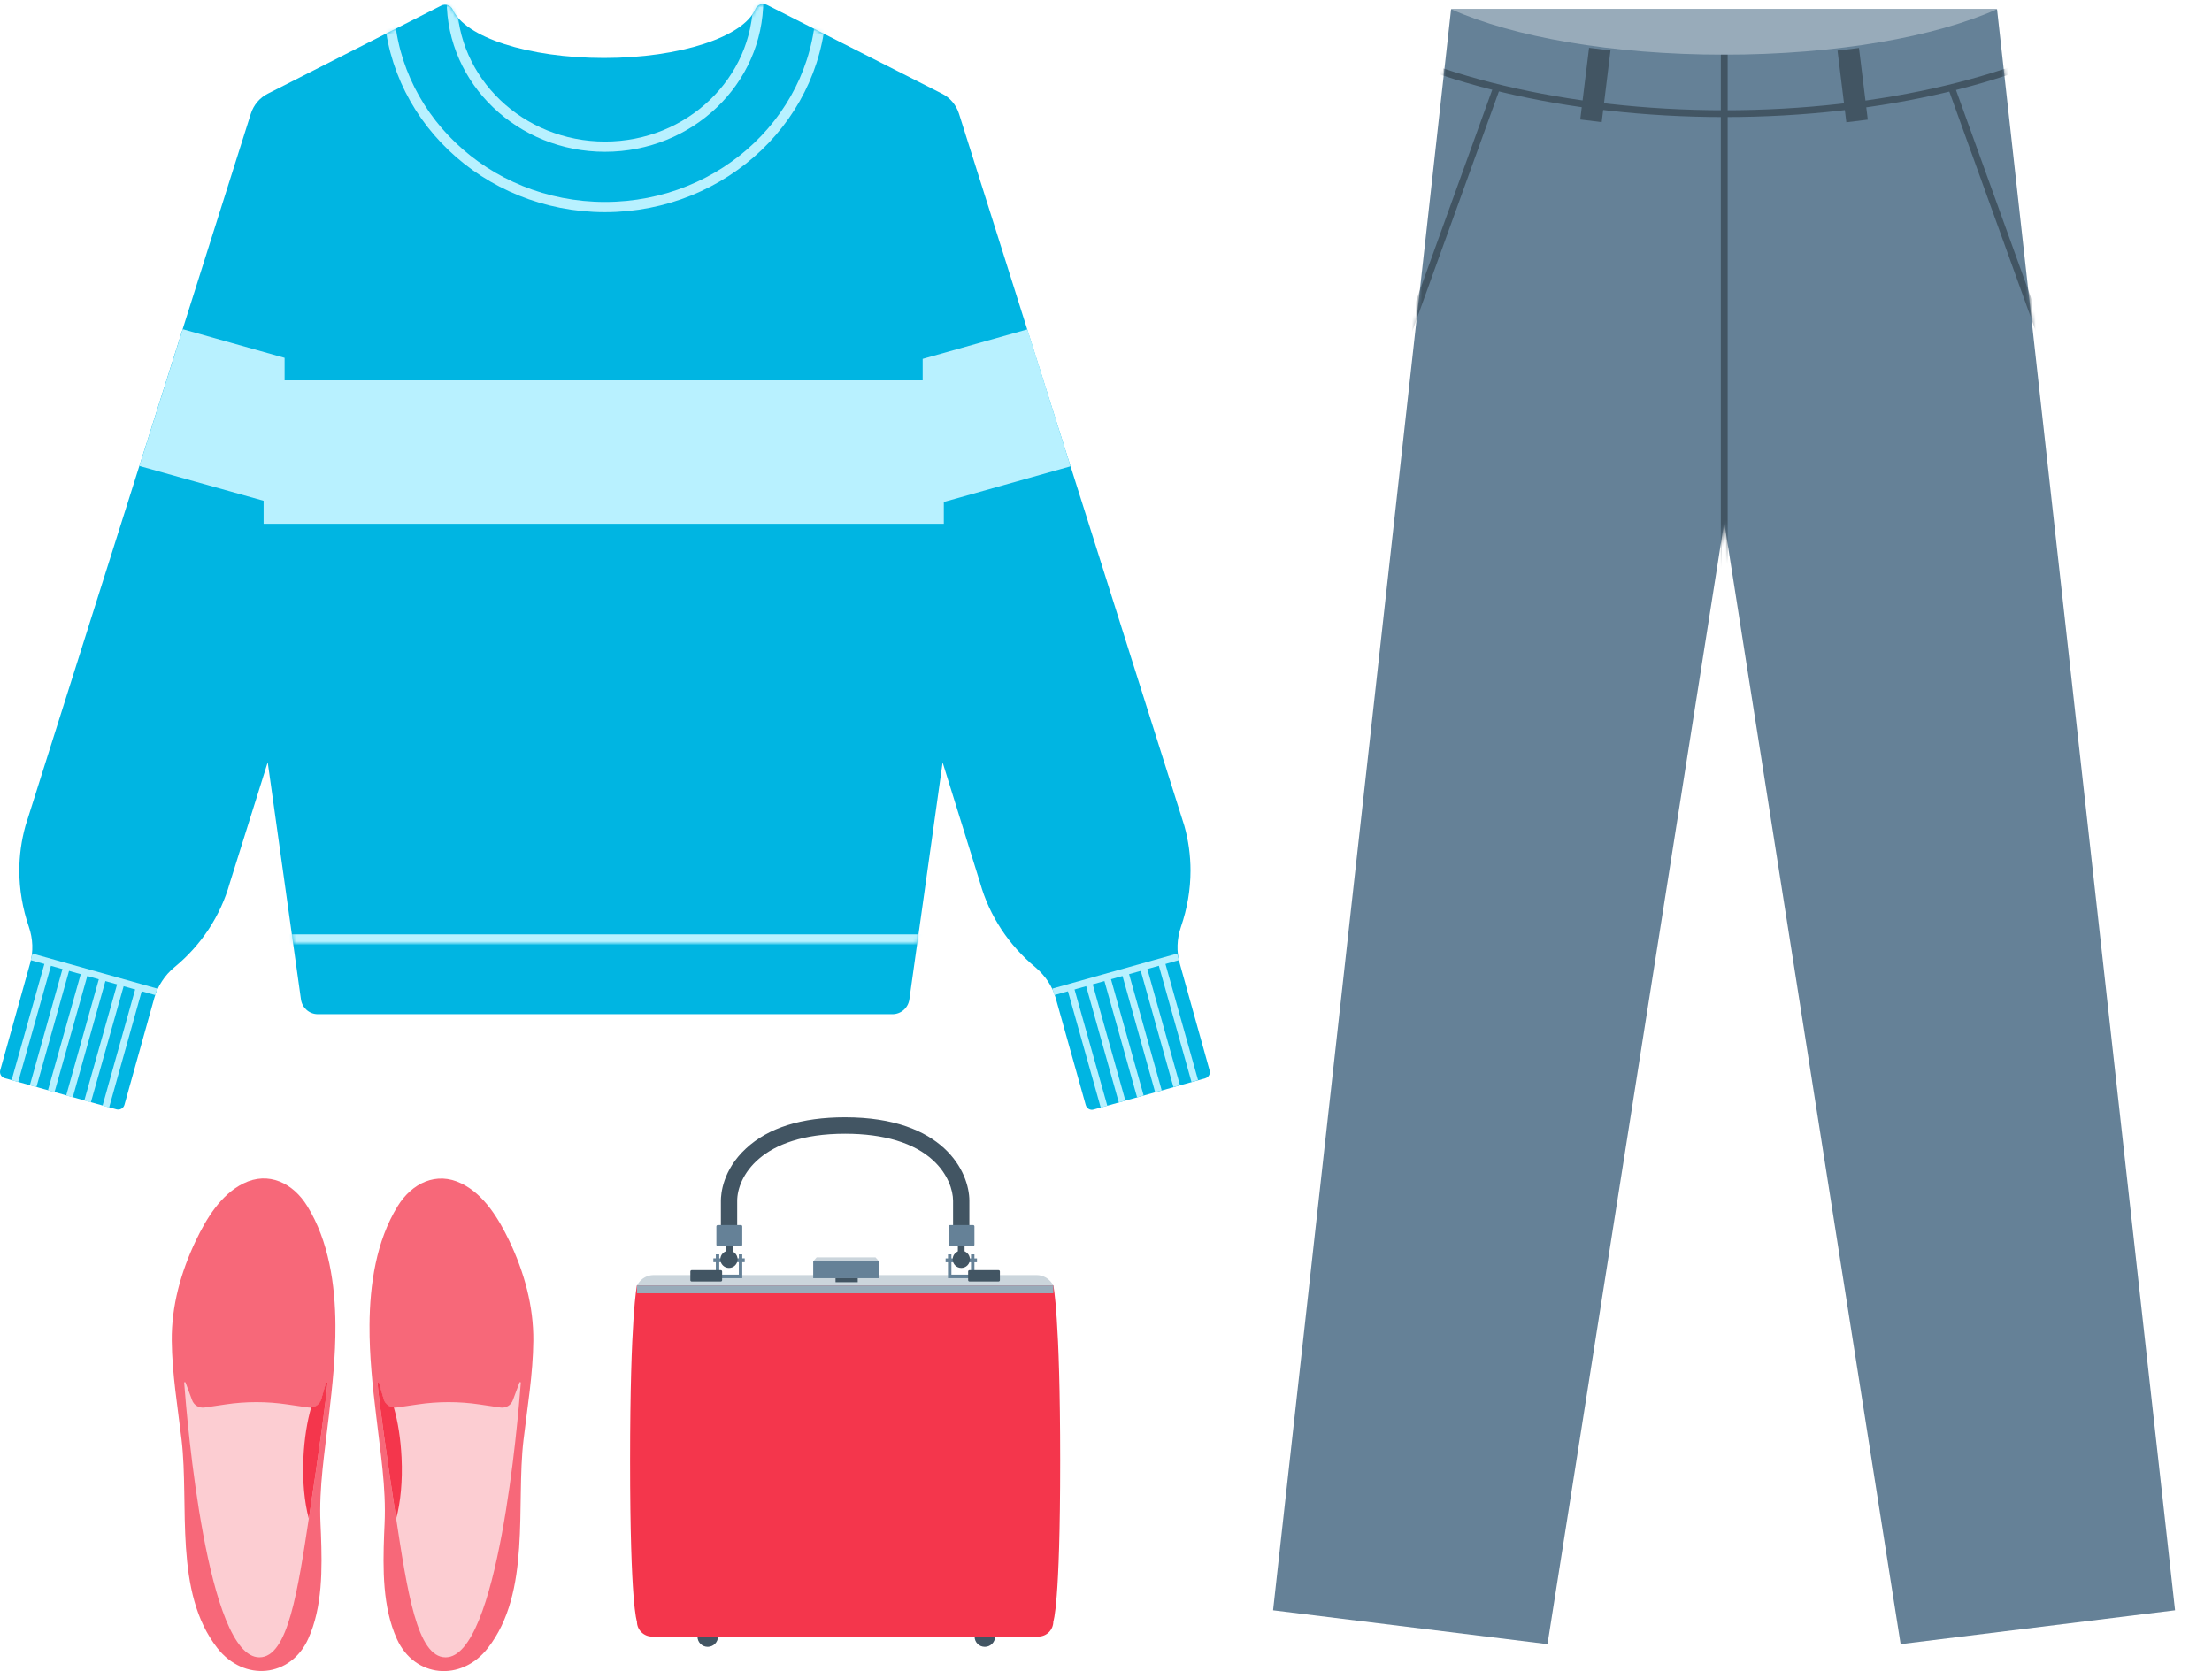 <?xml version="1.0" encoding="utf-8"?>
<!-- Generator: Adobe Illustrator 16.0.0, SVG Export Plug-In . SVG Version: 6.00 Build 0)  -->
<!DOCTYPE svg PUBLIC "-//W3C//DTD SVG 1.1//EN" "http://www.w3.org/Graphics/SVG/1.1/DTD/svg11.dtd">
<svg version="1.1" id="Layer_1" xmlns="http://www.w3.org/2000/svg" xmlns:xlink="http://www.w3.org/1999/xlink" x="0px" y="0px"
	 width="649.013px" height="490.419px" viewBox="0.162 -0.266 649.013 490.419"
	 enable-background="new 0.162 -0.266 649.013 490.419" xml:space="preserve">
<path fill="#00B5E2" d="M355.07,313.887c0.3,1-0.301,2.002-1.302,2.303l-32.737,9.16c-1.001,0.299-2.002-0.301-2.302-1.302
	l-8.81-31.386c-0.501-1.752-1.251-3.403-2.253-4.905s-2.253-2.903-3.654-4.104c-7.908-6.557-13.565-15.168-16.268-24.777
	l-11.013-35.391l-9.761,69.578c-0.35,2.453-2.453,4.306-4.956,4.306H93.427c-2.503,0-4.605-1.853-4.956-4.306l-9.761-69.627
	l-11.112,35.39c-2.703,9.659-8.359,18.271-16.269,24.776c-1.451,1.203-2.653,2.553-3.654,4.105
	c-1.001,1.502-1.752,3.152-2.252,4.955l-8.76,31.336c-0.301,1.001-1.302,1.551-2.303,1.301l-32.837-9.16
	c-1.001-0.301-1.552-1.302-1.302-2.303l8.76-31.335c1.001-3.504,0.852-7.258-0.351-10.763c-1.852-5.405-2.803-10.961-2.803-16.518
	c0-4.404,0.601-8.81,1.802-13.115L73.754,33.122c0.801-2.553,2.604-4.705,5.006-5.906l50.857-25.829
	c1.251-0.651,2.803-0.1,3.403,1.201c3.604,8.059,22.075,14.166,44.351,14.166c22.375,0,40.944-6.207,44.398-14.316
	c0.551-1.352,2.153-1.902,3.454-1.251l51.309,26.029c2.401,1.201,4.203,3.354,5.005,5.906l66.123,208.984
	c1.202,4.256,1.803,8.711,1.803,13.115c0,5.557-0.951,11.112-2.804,16.518c-1.2,3.555-1.351,7.259-0.35,10.763L355.07,313.887z"/>
<path fill="none" stroke="#B8F1FF" stroke-width="2" stroke-miterlimit="10" d="M4.528,316.988l9.86-34.938"/>
<path fill="none" stroke="#B8F1FF" stroke-width="2" stroke-miterlimit="10" d="M9.883,318.49l9.811-34.939"/>
<path fill="none" stroke="#B8F1FF" stroke-width="2" stroke-miterlimit="10" d="M15.19,319.992l9.86-34.939"/>
<path fill="none" stroke="#B8F1FF" stroke-width="2" stroke-miterlimit="10" d="M25.852,322.996l9.86-34.939"/>
<path fill="none" stroke="#B8F1FF" stroke-width="2" stroke-miterlimit="10" d="M20.545,321.494l9.811-34.939"/>
<path fill="none" stroke="#B8F1FF" stroke-width="2" stroke-miterlimit="10" d="M31.209,324.498l9.811-34.989"/>
<path fill="none" stroke="#B8F1FF" stroke-width="2" stroke-miterlimit="10" d="M46.023,290.811L9.432,280.549"/>
<path fill="none" stroke="#B8F1FF" stroke-width="2" stroke-miterlimit="10" d="M350.717,316.99l-9.812-34.939"/>
<path fill="none" stroke="#B8F1FF" stroke-width="2" stroke-miterlimit="10" d="M345.41,318.491l-9.811-34.938"/>
<path fill="none" stroke="#B8F1FF" stroke-width="2" stroke-miterlimit="10" d="M340.051,319.994l-9.812-34.939"/>
<path fill="none" stroke="#B8F1FF" stroke-width="2" stroke-miterlimit="10" d="M329.391,322.997l-9.812-34.938"/>
<path fill="none" stroke="#B8F1FF" stroke-width="2" stroke-miterlimit="10" d="M334.748,321.496l-9.811-34.939"/>
<path fill="none" stroke="#B8F1FF" stroke-width="2" stroke-miterlimit="10" d="M324.086,324.498l-9.861-34.989"/>
<path fill="none" stroke="#B8F1FF" stroke-width="2" stroke-miterlimit="10" d="M309.219,290.811l36.591-10.262"/>
<path fill="#B8F1FF" d="M301.61,96.393l-30.733,8.661v6.307h-12.714H97.531H83.666v-6.608l-29.884-8.409l-12.714,40.145
	l36.44,10.211v6.758h199.574v-6.407l37.19-10.462L301.61,96.393z"/>
<defs>
	<filter id="Adobe_OpacityMaskFilter" filterUnits="userSpaceOnUse" x="75.557" y="-62.534" width="204.229" height="339.477">
		<feColorMatrix  type="matrix" values="1 0 0 0 0  0 1 0 0 0  0 0 1 0 0  0 0 0 1 0"/>
	</filter>
</defs>
<mask maskUnits="userSpaceOnUse" x="75.557" y="-62.534" width="204.229" height="339.477" id="mask0">
	<path fill="#00BBFB" filter="url(#Adobe_OpacityMaskFilter)" d="M355.07,313.887c0.3,1-0.301,2.002-1.302,2.303l-32.737,9.16
		c-1.001,0.299-2.002-0.301-2.302-1.302l-8.81-31.386c-0.501-1.752-1.251-3.403-2.253-4.905s-2.253-2.903-3.654-4.104
		c-7.908-6.557-13.565-15.168-16.268-24.777l-11.013-35.391l-9.761,69.578c-0.35,2.453-2.453,4.306-4.956,4.306H93.427
		c-2.503,0-4.605-1.853-4.956-4.306l-9.761-69.627l-11.112,35.39c-2.703,9.659-8.359,18.271-16.269,24.776
		c-1.451,1.203-2.653,2.553-3.654,4.105c-1.001,1.502-1.752,3.152-2.252,4.955l-8.76,31.335c-0.301,1.002-1.302,1.552-2.303,1.302
		l-32.837-9.16c-1.001-0.301-1.552-1.302-1.302-2.303l8.76-31.335c1.001-3.504,0.852-7.258-0.351-10.763
		c-1.852-5.405-2.803-10.961-2.803-16.518c0-4.404,0.601-8.81,1.802-13.115L73.754,33.122c0.801-2.553,2.604-4.705,5.006-5.906
		l50.857-25.829c1.252-0.651,2.803-0.1,3.403,1.201c3.604,8.059,22.075,14.166,44.351,14.166c22.375,0,40.944-6.207,44.398-14.316
		c0.551-1.352,2.153-1.902,3.454-1.251l51.309,26.029c2.401,1.201,4.203,3.354,5.005,5.906l66.123,208.984
		c1.202,4.256,1.803,8.711,1.803,13.115c0,5.557-0.951,11.112-2.804,16.518c-1.2,3.555-1.351,7.259-0.35,10.763L355.07,313.887z"/>
</mask>
<g mask="url(#mask0)">
	<path fill="none" stroke="#B8F1FF" stroke-width="3" stroke-miterlimit="10" d="M75.557,275.443h204.229"/>
	<path fill="none" stroke="#B8F1FF" stroke-width="3" stroke-miterlimit="10" d="M177.673,42.783
		c24.825,0,44.95-19.273,44.95-43.048s-20.125-43.048-44.95-43.048s-44.95,19.273-44.95,43.048S152.848,42.783,177.673,42.783z"/>
	<path fill="none" stroke="#B8F1FF" stroke-width="3" stroke-miterlimit="10" d="M177.672,60.502
		c35.054,0,63.471-27.207,63.471-60.768s-28.417-60.768-63.471-60.768s-63.471,27.207-63.471,60.768S142.618,60.502,177.672,60.502z
		"/>
</g>
<path fill="#658197" d="M638.333,472.305l-80.519,9.936l-51.756-329.266l-51.85,329.266l-80.519-9.936L425.919,2.439h160.186
	L638.333,472.305z"/>
<path fill="#98ABBA" d="M586.105,2.439H425.919c18.166,8.138,47.213,13.341,80.045,13.341
	C538.892,15.78,567.939,10.577,586.105,2.439z"/>
<defs>
	<filter id="Adobe_OpacityMaskFilter_1_" filterUnits="userSpaceOnUse" x="362.947" y="-99.232" width="286.229" height="278.983">
		<feColorMatrix  type="matrix" values="1 0 0 0 0  0 1 0 0 0  0 0 1 0 0  0 0 0 1 0"/>
	</filter>
</defs>
<mask maskUnits="userSpaceOnUse" x="362.947" y="-99.232" width="286.229" height="278.983" id="mask0_1_">
	<path fill="#00429B" filter="url(#Adobe_OpacityMaskFilter_1_)" d="M638.333,472.305l-80.519,9.936l-51.756-329.266l-51.85,329.266
		l-80.519-9.936L425.919,2.439h160.186L638.333,472.305z"/>
</mask>
<g mask="url(#mask0_1_)">
	<path fill="none" stroke="#425563" stroke-width="2" stroke-miterlimit="10" d="M363.947-32.568
		c0-36.238,63.582-65.664,142.114-65.664c78.53,0,142.114,29.426,142.114,65.664c0,14.571-10.314,28.102-27.723,38.982
		c-25.83,16.179-67.463,26.682-114.298,26.682S417.689,22.593,391.859,6.414C374.259-4.467,363.947-17.902,363.947-32.568z"/>
	<path fill="none" stroke="#425563" stroke-width="2" stroke-miterlimit="10" d="M506.062,179.751V15.78"/>
	<path fill="none" stroke="#425563" stroke-width="2" stroke-miterlimit="10" d="M410.595,104.909l28.764-79.666"/>
	<path fill="none" stroke="#425563" stroke-width="2" stroke-miterlimit="10" d="M601.433,104.909l-28.764-79.666"/>
</g>
<path fill="#425563" d="M472.691,14.545l-6.291-0.772l-2.584,21.034l6.292,0.773L472.691,14.545z"/>
<path fill="#425563" d="M541.889,35.621l6.292-0.772l-2.583-21.035l-6.292,0.772L541.889,35.621z"/>
<path fill="#F76879" d="M98.582,388.619c-0.066-11.807-1.939-24.683-8.261-34.917c-4.147-6.756-11.371-10.335-18.763-6.655
	c-6.622,3.277-10.869,10.334-13.946,16.789c-4.382,9.197-7.157,19.164-7.058,29.365c0.102,9.766,1.74,19.397,2.877,29.063
	c2.274,19.266-2.342,44.717,10.502,61.138c7.793,9.968,21.505,8.662,26.655-2.709c4.247-9.364,4.114-20.635,3.746-30.702
	c-0.034-1.037-0.067-2.039-0.134-3.076c-0.502-10.67,1.271-21.271,2.475-31.84C97.68,406.545,98.649,397.549,98.582,388.619z"/>
<path fill="#FCCDD2" d="M54.604,405.477c-0.102-0.234-0.436-0.168-0.402,0.1c0.836,11.171,6.689,80.535,22.074,80.535
	c8.395,0,11.237-19.398,14.648-41.705c2.375-15.553,5.018-34.215,5.318-38.83c0.033-0.234-0.335-0.301-0.402-0.066l-1.438,5.05
	c-0.535,1.538-2.107,2.476-3.713,2.241l-6.188-0.903c-6.053-0.903-12.174-0.903-18.227,0l-6.088,0.903
	c-1.604,0.234-3.143-0.67-3.678-2.208L54.604,405.477z"/>
<path fill="#F4364C" d="M95.809,405.475l-1.438,5.051c-0.468,1.271-1.605,2.141-2.909,2.24c-1.205,4.148-2.008,9.231-2.275,14.717
	c-0.334,6.889,0.301,13.177,1.572,17.893c0.066-0.334,0.1-0.668,0.168-1.004c2.374-15.551,5.016-34.213,5.316-38.829
	C96.242,405.342,95.908,405.274,95.809,405.475z"/>
<path fill="#F76879" d="M108.584,388.619c0.066-11.807,1.939-24.682,8.26-34.916c4.148-6.723,11.371-10.301,18.764-6.623
	c6.654,3.278,10.869,10.335,13.979,16.79c4.381,9.197,7.157,19.163,7.057,29.364c-0.1,9.766-1.739,19.398-2.876,29.064
	c-2.275,19.264,2.342,44.716-10.502,61.137c-7.793,9.967-21.505,8.662-26.655-2.709c-4.247-9.365-4.114-20.637-3.746-30.702
	c0.034-1.037,0.067-2.041,0.134-3.077c0.502-10.669-1.271-21.271-2.475-31.84C109.487,406.545,108.517,397.549,108.584,388.619z"/>
<path fill="#FCCDD2" d="M152.565,405.477c0.1-0.234,0.436-0.168,0.401,0.1c-0.836,11.171-6.688,80.535-22.073,80.535
	c-8.395,0-11.237-19.398-14.648-41.705c-2.375-15.553-5.018-34.215-5.318-38.83c-0.033-0.234,0.334-0.301,0.401-0.066l1.438,5.05
	c0.535,1.538,2.107,2.476,3.713,2.241l6.187-0.903c6.054-0.903,12.174-0.903,18.228,0l6.087,0.903
	c1.605,0.234,3.144-0.67,3.679-2.208L152.565,405.477z"/>
<path fill="#F4364C" d="M111.36,405.475l1.438,5.051c0.469,1.271,1.605,2.141,2.91,2.24c1.203,4.148,2.006,9.231,2.273,14.717
	c0.334,6.889-0.301,13.177-1.572,17.893c-0.066-0.334-0.1-0.668-0.166-1.004c-2.375-15.551-5.018-34.213-5.318-38.829
	C110.924,405.342,111.258,405.274,111.36,405.475z"/>
<path fill="#F4364C" d="M304.795,480.023H191.463c-2.41,0-4.42-1.969-4.42-4.421c0,0-2.01-4.662-2.01-47.142
	c0-42.479,2.01-51.521,2.01-51.521h122.172c0,0,2.01,9.043,2.01,51.521c0,42.439-2.01,47.142-2.01,47.142
	C309.215,478.055,307.246,480.023,304.795,480.023z"/>
<path fill="#425563" d="M207.821,483.037c1.648,0,3.015-1.367,3.015-3.014h-6.028C204.807,481.711,206.173,483.037,207.821,483.037z
	"/>
<path fill="#425563" d="M289.121,483.037c1.648,0,3.014-1.367,3.014-3.014h-6.027C286.108,481.711,287.434,483.037,289.121,483.037z
	"/>
<path fill="#CBD5DC" d="M304.313,373.926H191.946c-1.808,0-3.496,0.924-4.5,2.411l-0.402,0.644h122.174l-0.402-0.644
	C307.809,374.85,306.121,373.926,304.313,373.926z"/>
<path fill="#658197" d="M258.055,369.867h-19.291v4.982h19.291V369.867z"/>
<path fill="#CBD5DC" d="M257.049,368.742h-17.28l-1.005,1.125h19.291L257.049,368.742z"/>
<path fill="#425563" d="M251.825,374.85h-6.511v1.166h6.511V374.85z"/>
<path fill="#658197" d="M216.942,367.857v5.947h-5.747v-5.947h-1.005v6.992h0.965h0.04h5.747h1.004v-6.992H216.942z"/>
<path fill="#658197" d="M218.67,369.023h-9.203v1.125h9.203V369.023z"/>
<path fill="#425563" d="M214.047,371.836c1.398,0,2.532-1.133,2.532-2.531s-1.134-2.532-2.532-2.532
	c-1.397,0-2.531,1.134-2.531,2.532S212.65,371.836,214.047,371.836z"/>
<path fill="#425563" d="M211.637,372.479h-8.52c-0.242,0-0.402,0.161-0.402,0.402v2.531c0,0.242,0.16,0.402,0.402,0.402h8.52
	c0.241,0,0.402-0.16,0.402-0.402v-2.531C212.039,372.64,211.878,372.479,211.637,372.479z"/>
<path fill="#658197" d="M279.312,367.857v5.947h5.747v-5.947h1.004v6.992h-0.965h-0.039h-5.747h-1.005v-6.992H279.312z"/>
<path fill="#658197" d="M277.608,370.168h9.203v-1.125h-9.203V370.168z"/>
<path fill="#425563" d="M282.205,371.836c1.398,0,2.533-1.133,2.533-2.531s-1.135-2.532-2.533-2.532
	c-1.397,0-2.531,1.134-2.531,2.532S280.808,371.836,282.205,371.836z"/>
<path fill="#425563" d="M284.617,372.48h8.52c0.242,0,0.401,0.16,0.401,0.401v2.532c0,0.24-0.159,0.401-0.401,0.401h-8.52
	c-0.242,0-0.402-0.161-0.402-0.401v-2.532C284.215,372.641,284.375,372.48,284.617,372.48z"/>
<path fill="#425563" d="M284.578,365.406h-4.783v-13.262c0-3.135-1.527-7.877-5.827-11.856c-5.546-5.144-14.468-7.837-25.841-7.837
	c-25.037,0-31.669,12.9-31.669,19.693v13.262h-4.782v-13.262c0-2.01,0.522-9.043,7.354-15.353
	c6.551-6.108,16.316-9.163,29.097-9.163c28.855,0,36.451,16.035,36.451,24.516V365.406z"/>
<path fill="#658197" d="M210.754,359.257h6.791c0.242,0,0.402,0.161,0.402,0.401v5.346c0,0.241-0.16,0.402-0.402,0.402h-3.455
	h-3.336c-0.242,0-0.402-0.161-0.402-0.402v-5.346C210.352,359.458,210.512,359.257,210.754,359.257z"/>
<path fill="#658197" d="M278.871,359.257h6.791c0.242,0,0.402,0.161,0.402,0.401v5.346c0,0.241-0.16,0.402-0.402,0.402h-3.455
	h-3.296c-0.241,0-0.401-0.161-0.401-0.402v-5.346C278.469,359.458,278.67,359.257,278.871,359.257z"/>
<path fill="#425563" d="M215.133,365.406h-1.969v1.969h1.969V365.406z"/>
<path fill="#425563" d="M283.172,365.406h-1.969v1.969h1.969V365.406z"/>
<path fill="#98ABBA" d="M309.217,376.98H187.043v2.291h122.174V376.98z"/>
</svg>
